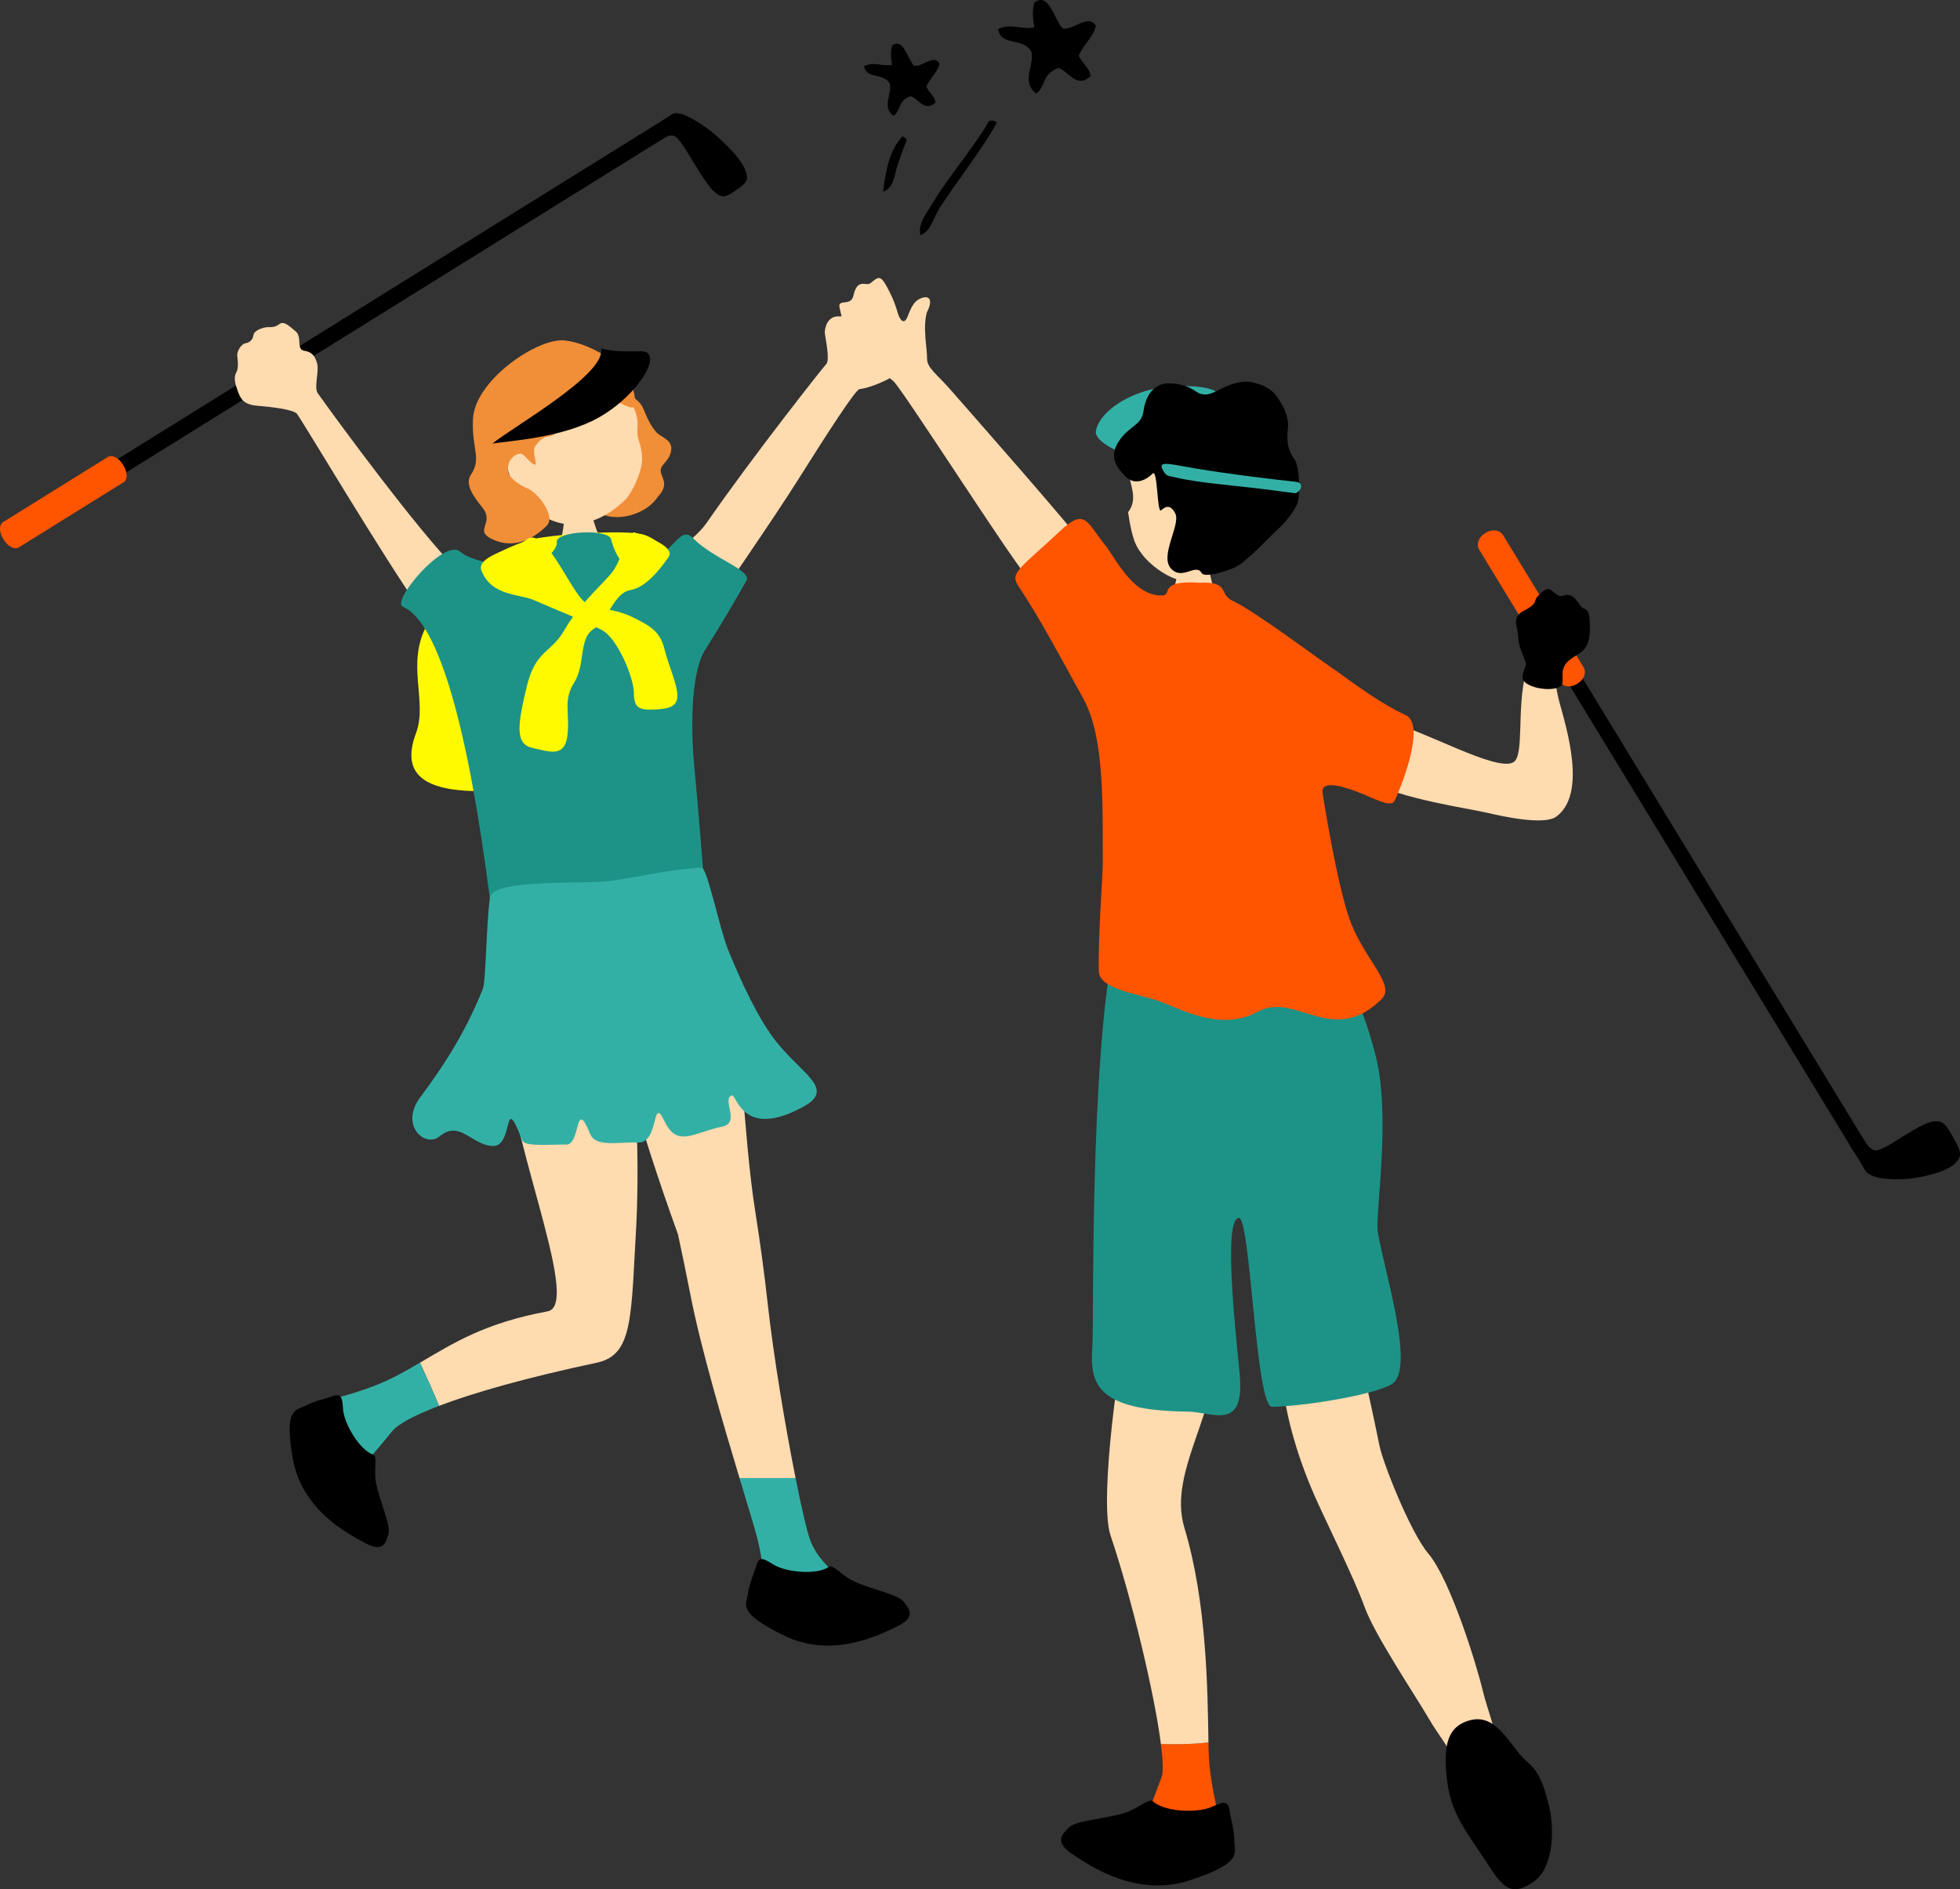 <?xml version="1.0" encoding="UTF-8"?>
<svg id="_レイヤー_2" data-name="レイヤー 2" xmlns="http://www.w3.org/2000/svg" viewBox="0 0 317.7 306.178">
  <rect x="0" y="0" width="317.7" height="306.178" fill="#333333" stroke="none"/>
  <defs>
    <style>
      .cls-1 {
        fill: #33b0a6;
      }

      .cls-2 {
        fill: #1d9387;
      }

      .cls-3 {
        fill: #fffa00;
      }

      .cls-4 {
        fill: #ffdbb0;
      }

      .cls-5 {
        fill: #f18e38;
      }

      .cls-6 {
        fill-rule: evenodd;
      }

      .cls-7 {
        fill: #ff5400;
      }
    </style>
  </defs>
  <g id="_レイヤー_2-2" data-name="レイヤー 2">
    <g>
      <g>
        <path class="cls-6" d="M146.348,22.032c-2.166,2.273-2.781,5.57-3.202,8.995,1.736-.497,1.816-2.634,2.258-3.974.484-1.473.988-2.944,1.538-4.266.037-.606-.505-.337-.594-.755Z"/>
        <g>
          <path class="cls-6" d="M149.211,38.123c1.726-.709,2.103-2.866,3.056-4.357,2.847-4.457,6.576-9.023,9.25-13.748-.016-.252-.123-.365-.297-.378-.221-.125-.522-.129-.886-.038-2.697,4.632-6.46,8.773-9.293,13.538-.834,1.401-2.325,3.178-1.83,4.984Z"/>
          <path class="cls-6" d="M167.692.389c-.429,1.242-.293,2.628-.018,4.049-2.055.442-3.694-.751-5.9.274.512,2.879,3.978,1.229,5.406,3.656.544,2.203-1.78,4.902.803,6.796,1.631-1.275.851-3.165,3.595-4.155,1.713.575,2.849,3.403,5.236,1.333-.361-1.542-1.078-1.612-1.951-3.284.595-1.708,2.449-3.093,2.76-4.872-1.238-2.109-3.782.92-5.421.393-1.421-1.714-2.225-5.86-4.51-4.19Z"/>
          <path class="cls-6" d="M144.621,7.374c-.332.96-.227,2.03-.014,3.129-1.587.341-2.854-.58-4.558.211.396,2.225,3.074.949,4.176,2.825.42,1.702-1.375,3.787.62,5.25,1.26-.985.657-2.446,2.777-3.21,1.323.444,2.201,2.629,4.045,1.03-.279-1.191-.833-1.245-1.507-2.537.46-1.319,1.892-2.39,2.132-3.764-.957-1.629-2.922.711-4.188.304-1.098-1.325-1.719-4.528-3.484-3.237Z"/>
        </g>
      </g>
      <g>
        <g>
          <g>
            <path class="cls-7" d="M195.881,282.373c.007.406.014.814.022,1.192.096,4.807,1.395,9.613,1.612,10.617.44,6.057-13.379,4.757-12.687.078,1.45-.354,1.729-1.744,3.459-6.256.3-.783.228-2.713-.112-5.363,2.569.065,5.138.047,7.707-.268Z"/>
            <path class="cls-4" d="M182.762,215.156s14.013-.711,14.268,2.284c.927,10.899-7.84,20.92-5.053,30.142,3.653,12.088,3.758,26.307,3.904,34.791-2.569.315-5.138.333-7.707.268-1.07-8.347-4.822-23.905-8.175-33.833-1.938-5.738,1.639-30.565,2.764-33.653Z"/>
          </g>
          <path d="M199.322,293.525c-.218-2.047-1.396-1.347-2.971-.669-2.377,1.022-7.674.772-9.499-.954-.578-.546-2.422,1.266-4.617,1.926-3.367,1.013-8.079,1.182-9.084,2.443-.578.726-2.579,2.031.558,4.135,3.137,2.104,10.548,7.149,19.22,4.298s7.156-4.378,7.145-6.474c-.009-1.681-.683-4.057-.752-4.706Z"/>
        </g>
        <g>
          <path class="cls-4" d="M211.886,206.173c4.653-1.37,6.892,4.556,11.727,28.17.555,2.714,4.96,13.943,7.924,17.457,3.529,4.185,7.761,17.801,8.793,22.142.205.864.497,1.831.813,2.853,1.27,4.111,2.945,9.147,1.1,12.32-2.303,3.961-6.264,1.658-6.333-1.745-.058-2.874-1.49-4.459-3.26-7.159-.326-.496-.658-1.018-1.001-1.606-2.204-3.785-8.87-13.694-10.494-18.257-1.624-4.563-6.482-14.268-8.195-18.218-9.001-20.758-4.955-34.815-1.075-35.958Z"/>
          <path d="M247.529,285.512c-2.894-2.494-4.829-8.129-9.553-6.641-2.951.93-3.97,3.359-3.562,8.259.408,4.9,1.47,7.241,5.054,12.438,3.583,5.197,4.629,8.517,9.084,5.41,3.7-2.58,3.217-9.61,2.528-12.312-.689-2.702-1.378-5.405-3.551-7.153Z"/>
        </g>
        <path class="cls-2" d="M177.074,218.019c.25-3.53-.454-45.382,3.495-64.833,1.458-6.956,15.192.275,33.009,1.359,3.153-.04,6.869,6.561,9.425,16.626,2.507,9.872-.127,25.653.32,28.435,1.025,6.375,6.211,22.349,2.246,24.726-2.908,1.742-14.12,3.565-19.373,3.661-2.682.049-3.481-30.783-5.398-30.623-2.706.225-.26,20.588.16,25.56.767,9.09-4.375,5.886-8.484,5.837-15.176-.181-15.826-4.731-15.4-10.746Z"/>
        <g>
          <g>
            <rect x="270.358" y="79.125" width="2.413" height="115.542" transform="translate(-31.568 161.358) rotate(-31.366)"/>
            <path class="cls-7" d="M243.634,86.718c-.508-.833-1.742-1.015-2.743-.404l-.235.143c-1.001.61-1.405,1.791-.897,2.624l13.042,21.395c.508.833,1.742,1.015,2.743.404l.235-.143c1.001-.61,1.405-1.791.897-2.624l-13.043-21.395Z"/>
            <path d="M299.738,185.431s1.591,2.484,2.512,4.121,4.531,1.635,6.508,1.529c1.977-.106,6.596-.985,8.123-2.518,1.157-1.162,1.072-1.805-.154-4.009-1.329-2.389-1.81-3.063-3.515-2.783-1.954.321-6.617,3.75-7.819,4.217-.805.312-1.744,1.22-3.14-1.069-1.396-2.29-2.514.512-2.514.512Z"/>
          </g>
          <g>
            <path class="cls-4" d="M247.338,108.991c-1.543,5.831-.214,13.467-2.022,14.537-2.771,1.64-14.752-5.343-20.658-6.641-3.616-.795-6.071,5.835-2.942,9.66,5.714,3.001,15.896,4.381,19.342,5.174,2.308.531,9.2,2.107,11.219.612,4.905-3.633,1.758-13.949.477-18.591-.638-2.311-.758-4.95-1.288-6.189-.612-1.923-4.183-.299-4.128,1.438Z"/>
            <path d="M247.348,107.529c-.319-1.201-1.214-2.563-1.249-4.295-.035-1.732-1.271-3.145,1.001-4.313,2.272-1.168,1.44-1.58,2.153-2.284.713-.704,1.512-1.609,2.287-.924.775.684,1.335,1.04,1.835.838.5-.202,1.302-.277,1.934.466.632.742,1.051,1.571,1.595,1.683.544.112.731.986.771,1.909.04.923.266,3.742-1.176,4.907-1.442,1.165-2.772,1.37-3.195,3.204-.064.28.016,1.252-.05,2.034-.376,1.686-6.772.896-6.448-1.159.044-.734.617-1.784.542-2.065Z"/>
          </g>
        </g>
        <g>
          <path class="cls-1" d="M177.634,69.867c-.268,1.683,4.145,3.771,4.735,3.355,5.357-4.09,11.122-5.081,16.75-6.107-1.439-1.913.48-4.348-6.704-4.552-7.929-.376-14.235,3.875-14.782,7.304Z"/>
          <path class="cls-4" d="M190.905,92.637c.338,0,4.772.317,5.195.278.169.714.718,3.331,1.14,4.203.422.872,3.484,5.869,3.907,6.305-4.899,4.203-11.741,3.648-15.035-.159.887-.436,3.59-5.155,3.97-6.88.279-1.264.824-3.272.824-3.747Z"/>
          <path class="cls-4" d="M203.315,83.733c1.506-6.821.586-15.424-7.755-16.741-8.341-1.317-11.029,5.905-12.154,7.977-1.38,2.541,1.624,5.184-.553,8.04.726,5.038,1.534,5.805,2.277,6.826,1.068,1.469,3.839,3.782,6.55,4.286,2.165.402,5.174-1.11,6.825-2.415,1.554-1.228,2.56-2.486,3.361-3.745.499-.141,1.069-.163,1.849-1.033.357-.398.963-1.782.869-2.452-.117-.839-1.017-.926-1.268-.742Z"/>
          <path d="M194.585,63.827c.931.207,1.419.164,3.055-.662,1.636-.826,3.507-1.614,5.427-1.191,1.92.424,3.17,1.283,3.764,2.1s2.217,3.12,1.924,5.362.13,3.754,1.03,4.92,1.03,6.064.464,7.36c-.566,1.296-2.134,3.216-3.037,3.977-.903.761-5.088,5.338-6.968,6.222-1.669.785-5.018,1.742-5.47.952-.954-1.667-3.095,1.253-4.936-.696-1.961-2.076,1.593-7.143.664-8.963-.752-1.473-1.569-1.183-2.277-.511-.708.671-.539-6.831-1.401-5.944-.863.888-2.799,2.087-4.407.449-1.608-1.639-2.669-3.312-1.018-5.761,1.651-2.449,3.646-2.496,3.949-4.796.303-2.301,1.534-4.756,4.567-4.518,3.034.238,3.59,1.289,4.67,1.701Z"/>
          <path class="cls-1" d="M209.964,78.074c-9.513-1.042-15.829-2.051-18.645-2.588-2.816-.537-3.391-.411-2.861.616.596,1.154.829.974,1.937,1.236,4.687,1.107,9.028,1.131,19.444,2.586.668.093,1.973-1.648.124-1.851Z"/>
        </g>
        <path class="cls-4" d="M170.631,95.945c-.843.638-1.274.924-4.231-2.542-2.957-3.466-20.326-30.645-21.614-31.655-1.288-1.01-4.56-4.014-6.65-5.943-.85-.785-1.291-2.508-2.051-5.953-.336-1.523,1.845-.118,2.237-1.907.66-3.013,2.064-1.464,2.788-2.06,1.251-1.032,1.577-1.351,2.626.555,1.048,1.906,1.494,3.241,1.76,4.201.266.96.986,2.298,1.643.6.657-1.698,1.122-2.59,2.342-2.975,1.221-.385,1.77.411.749,2.373-.693,2.53.083,5.938.036,7.444-.047,1.506,1.644,2.613,3.741,5.008,2.098,2.395,20.446,23.225,21.452,24.996,1.006,1.77-4.828,7.86-4.828,7.86Z"/>
        <path class="cls-7" d="M194.367,94.436c5.139-.205,3.073,1.82,5.407,2.916,3.672,1.724,13.939,9.437,15.88,10.717,1.941,1.28,7.348,5.591,12.2,7.828,3.507,1.617-1.235,12.824-1.816,13.898-.659,1.218-3.538-.57-6.458-1.632-2.593-.944-5.43-1.569-5.203.265.135,1.093,2.29,14.482,4.313,20.377,2.204,6.421,7.604,10.765,5.309,13.059-7.978,7.975-14.017-1.269-20.123,2.098-5.857,3.229-12.267-.318-15.594-1.576-3.502-1.324-10.095-1.981-10.168-4.954-.141-5.734.652-15.591.639-17.732-.055-9.082.355-20.122-3.177-26.518-4.529-8.2-6.934-12.797-10.561-18.3-1.365-2.071.425-2.837,6.777-8.782,4.155-3.888,4.279-1.551,7.469,2.401,1.372,1.699,4.512,8.284,9.197,7.987,1.625-.103-.772-2.481,5.91-2.051Z"/>
      </g>
      <g>
        <g>
          <g>
            <path class="cls-4" d="M95.661,82.617c-.268.028-3.755.658-4.093.659-.072.616-.279,2.87-.538,3.641-.259.771-2.251,5.239-2.548,5.642,4.249,3.148,9.623,2.12,11.903-1.363-.741-.296-3.294-4.058-3.745-5.483-.331-1.044-.938-2.694-.979-3.096Z"/>
            <g>
              <path class="cls-5" d="M106.67,80.465c-1.766,2.713-5.812,3.891-8.467,3.091-5.666-1.707.469-6.218.917-8.662.328-1.788.141-5.008.715-6.325.574-1.317-1.125-7.931,3.603-3.545,1.243,1.153,1.025,2.743,2.973,5.044.603.713,2.57,1.183,2.394,2.784-.211,1.915-1.752,2.321-1.712,3.448.04,1.127,1.48,2.125-.423,4.166Z"/>
              <path class="cls-4" d="M85.021,81.218c2.927,3.168,6.612,4.25,9.373,3.652,2.761-.598,5.152-2.037,7.182-4.105,1.537-2.028,2.42-4.805,2.494-5.934.068-1.036-.114-2.211-.486-3.289-.87-2.516.93-2.861-2.034-7.68-.9-1.464-5.914-7.988-13.445-6.782-6.62,1.06-9.211,17.506-3.084,24.138Z"/>
              <path class="cls-5" d="M93.564,64.578c1.18-4.348,9.317,3.48,9.386.94.185-6.758-8.782-10.417-11.982-10.367-4.463.07-14.081,6.658-14.311,12.857-.183,4.937,1.458,6.226-.333,8.937-1.025,1.552.437,3.52,1.867,5.31,2.05,2.566-1.43,3.651,1.529,5.096,3.675,1.795,6.892-.146,8.9-2.152,1.548-1.547-1.545-5.68-3.545-6.22-3.092-1.664-2.881-2.727-2.63-3.805.251-1.078,1.749-2.136,2.458-1.399,3.526,3.661.945-.236,1.887-1.514,2.559-3.475,2.373,1.577,6.775-7.683Z"/>
            </g>
          </g>
          <path d="M103.879,56.927c-3.067.048-4.618.015-6.464-.449.988,4.101-14.344,12.733-17.59,15.409,2.838-.461,11.393-.925,17.244-4.233,6.55-3.703,10.685-10.788,6.81-10.727Z"/>
        </g>
        <g>
          <g>
            <path class="cls-4" d="M88.779,212.514c5.834-1.085-7.681-31.092-6.505-43.617.148-1.584,15.377-1.131,18.691,2.157,2.947,2.923,2.403,23.415,2.192,27.084-.884,15.351-.482,21.439-6.407,22.698-11.571,2.46-20.05,4.889-25.595,7.004-.949-2.38-2.028-4.699-3.084-6.995,5.387-3.155,10.434-6.42,20.709-8.331Z"/>
            <path class="cls-1" d="M53.736,226.76c.987-.281,5.838-1.401,10.123-3.582,1.484-.755,2.857-1.541,4.21-2.333,1.056,2.296,2.135,4.615,3.084,6.995-4.207,1.605-6.727,3.029-7.619,4.148-3.012,3.779-4.259,4.554-3.888,5.999-3.8,2.815-11.46-8.76-5.911-11.226Z"/>
          </g>
          <path d="M53.778,226.323c1.759-.712,1.701.55,1.835,2.125.202,2.377,2.707,6.575,4.903,7.309.695.232.023,2.519.44,4.591.639,3.178,2.55,7.083,1.961,8.448-.339.785-.531,2.979-3.605,1.343-3.074-1.637-10.396-5.47-11.847-13.76-1.45-8.29.45-7.721,2.16-8.623,1.37-.723,3.595-1.208,4.153-1.433Z"/>
        </g>
        <g>
          <path class="cls-1" d="M131.354,249.673c2.019,5.249,8.238,7.929,8.249,7.945,3.124,4.795-15.466,3.033-15.629,1.184-.095-1.081.027-4.603-1.229-9.528-.406-1.593-1.506-5.185-2.877-9.739,3.045,0,6.046,0,9.088,0,1.003,5.019,1.896,8.833,2.398,10.138Z"/>
          <path class="cls-4" d="M100.056,166.938c.663-3.107,18.52-3.792,18.52-3.792,1.533,2.016,1.806,20.326,3.85,33.226.76,4.795,1.446,9.796,1.977,14.6.994,8.989,2.918,20.38,4.553,28.563-3.042,0-6.043,0-9.088,0-2.627-8.727-6.254-20.992-7.922-29.529-.683-3.498-1.373-6.823-2.046-9.947-6.899-19.072-10.055-32.131-9.844-33.12Z"/>
          <path d="M122.56,253.828c.465-1.88,1.473-1.077,2.855-.245,2.086,1.256,7.056,1.7,8.977.324.608-.435,2.096,1.489,4.059,2.385,3.01,1.375,7.381,2.134,8.156,3.438.446.75,2.145,2.223-1.049,3.783-3.193,1.561-10.746,5.317-18.466,1.552-7.72-3.765-6.112-4.995-5.834-6.948.223-1.566,1.154-3.695,1.302-4.291Z"/>
        </g>
        <path class="cls-3" d="M85.767,87.527c-7.553,2.302-13.309,7.832-16.556,13.747-3.461,6.304.146,12.423-1.771,17.513-2.381,6.321.622,9.722,11.726,9.406,6.584-.188,29.918-1.225,31.125-6.932,1.207-5.708,2.964-17.981,1.257-24.215-1.708-6.235-4.166-9.377-7.082-10.359-2.917-.982-16.034-.011-18.698.841Z"/>
        <g>
          <polygon points="2.186 87.916 .831 85.736 108.118 19.061 109.385 21.297 2.186 87.916"/>
          <path class="cls-7" d="M3.046,88.713c-.661.411-1.741-.12-2.399-1.179l-.155-.249c-.658-1.059-.656-2.262.005-2.673l16.985-10.556c.661-.411,1.741.12,2.399,1.179l.155.249c.658,1.059.656,2.262-.005,2.673l-16.985,10.556Z"/>
          <path d="M107.262,19.593s.375-.188,1.611-1.038c1.236-.85,4.239,1.145,5.854,2.325,1.615,1.179,5.207,4.46,6.038,6.574.63,1.603.375,2.09-1.277,3.242-1.79,1.249-2.384,1.543-3.723.369-1.534-1.345-4.433-6.766-5.299-7.817-.58-.704-1.102-1.976-2.92-.846-1.818,1.13-.285-2.809-.285-2.809Z"/>
        </g>
        <path class="cls-4" d="M77.22,96.007c.925-1.999-2.08-2.265-6.006-6.772-7.883-9.048-19.266-24.865-19.714-25.51-.633-.912.242-3.547-.089-4.773s-.805-1.91-2.118-2.117c-1.313-.207-.272-2.228-1.367-3.132-1.095-.904-1.88-1.736-2.64-1.183-.76.553-1.146.483-1.916.498-.77.014-2.222.58-2.286,1.275-.064.694-.593,1.243-1.284,1.333-.691.09-1.438,1.336-1.348,2.027.09.691.268,1.997-.179,2.775-.448.778-.118,1.927.287,2.998.405,1.071.81,2.141,3.123,2.329,2.314.188,5.709.587,6.415,1.267.545.525,13.987,23.217,20.354,32.22,2.543,3.596,8.771-3.235,8.771-3.235Z"/>
        <path class="cls-4" d="M106.236,93.935c3.183-5.115,6.378-6.423,8.291-9.182,7.568-10.915,19.011-25.377,19.404-25.756.631-.61-.132-4.09-.223-4.932-.091-.842.391-2.83,2.176-2.791,1.785.039,2.296-.248,3.021-.714s1.552-1.407,2.689-.91c1.138.496.763.614,1.043,1.049.279.434.654.317,1.444.464.79.147.736,1.082.871,1.609.134.528,1.359.395,1.597.447.238.052.745,1.159.598,1.949-.147.79.846,1.38-0,2.865s-.685,1.545-1.963,2.613c-1.279,1.067-4.402,2.257-5.857,2.414-.653.071-5.147,7.029-10.001,14.739-4.098,6.508-12.024,17.876-14.541,21.762-1.145,1.767-11.038-1.174-8.547-5.625Z"/>
        <g>
          <path class="cls-2" d="M65.296,98.321c-1.952-.836,6.721-11.181,9.305-8.902,1.868,1.648,8.09,2.579,10.539,2.73,2.262-.152,5.344-3.115,5.114-4.25-.373-1.841,8.51-2.286,8.814-.456.077.467,1.52,5.623,4.636,4.582,5.215-1.742,6.412-7.119,8.585-4.854,3.259,3.395,9.678,5.223,8.691,6.959-2.156,3.79-3.675,6.383-6.715,11.246-2.371,3.794-2.254,13.21-1.754,18.531.863,9.173,1.829,21.362,1.782,22.418-.14,3.145-9.489,3.474-14.668,3.794-5.866.357-19.04,1.961-19.8-1.693-.686-3.294-4.954-46.002-14.529-50.105Z"/>
          <g>
            <path class="cls-3" d="M82.737,88.69c2.829-.491,2.744-2.841,5.225-.673,2.481,2.168,5.225,8.606,7.075,9.759,1.85,1.153,4.103.63,7.412,2.205,3.309,1.574,4.585,2.558,5.26,5.235s2.054,5.622,2.09,7.479-1.466,2.205-3.756,2.294c-2.29.088-3.296-.153-3.294-2.67s-2.678-8.85-5.118-10.171c-2.439-1.321-8.509-3.751-10.981-4.851-2.471-1.1-6.915-.607-8.607-4.812-.693-1.722,2.416-2.768,4.694-3.794Z"/>
            <path class="cls-3" d="M102.798,86.273c-1.809.594-1.694,4.452-3.993,6.984-2.298,2.532-5.142,5.075-7.33,8.875-2.188,3.8-4.653,3.137-6.101,9.171-1.449,6.034-1.937,9.249.853,9.883s5.283,1.623,5.743-1.918c.46-3.541-.765-5.733,1.089-8.628,1.855-2.895.715-7.174,3.157-8.698,2.442-1.524,3.271-5.863,5.967-6.314,2.696-.452,5.125-3.841,6.183-5.348,1.058-1.507-2.736-3.134-5.568-4.005Z"/>
          </g>
        </g>
        <path class="cls-1" d="M71.249,184.162c3.321-2.727,5.151,1.413,8.619,1.56,3.497.162,1.566-9.267,4.787-.901.42,1.081,4.686.609,7.111.675,2.425.066,1.358-7.914,3.91-1.702.882,2.144,4.403,1.27,7.797,1.356,3.395.102,2.162-7.789,4.212-3.497,2.114,4.451,4.66,1.889,9.402.925,2.95-.59-.089-4.399,1.491-5.038.853-.347,1.648,7.305,11.678,1.792,5.154-2.828-.124-5.158-4.341-10.402-2.947-3.668-5.733-9.7-7.873-14.944-1.431-3.506-3.412-13.447-4.328-13.384-6.571.448-11.389,1.853-15.772,2.255-4.445.408-18.079-.339-18.51,2.568-.618,4.178-.659,13.531-1.157,14.793-2.889,7.318-6.692,12.97-10.127,17.564-3.449,4.578.754,8.302,3.101,6.38Z"/>
      </g>
    </g>
  </g>
</svg>